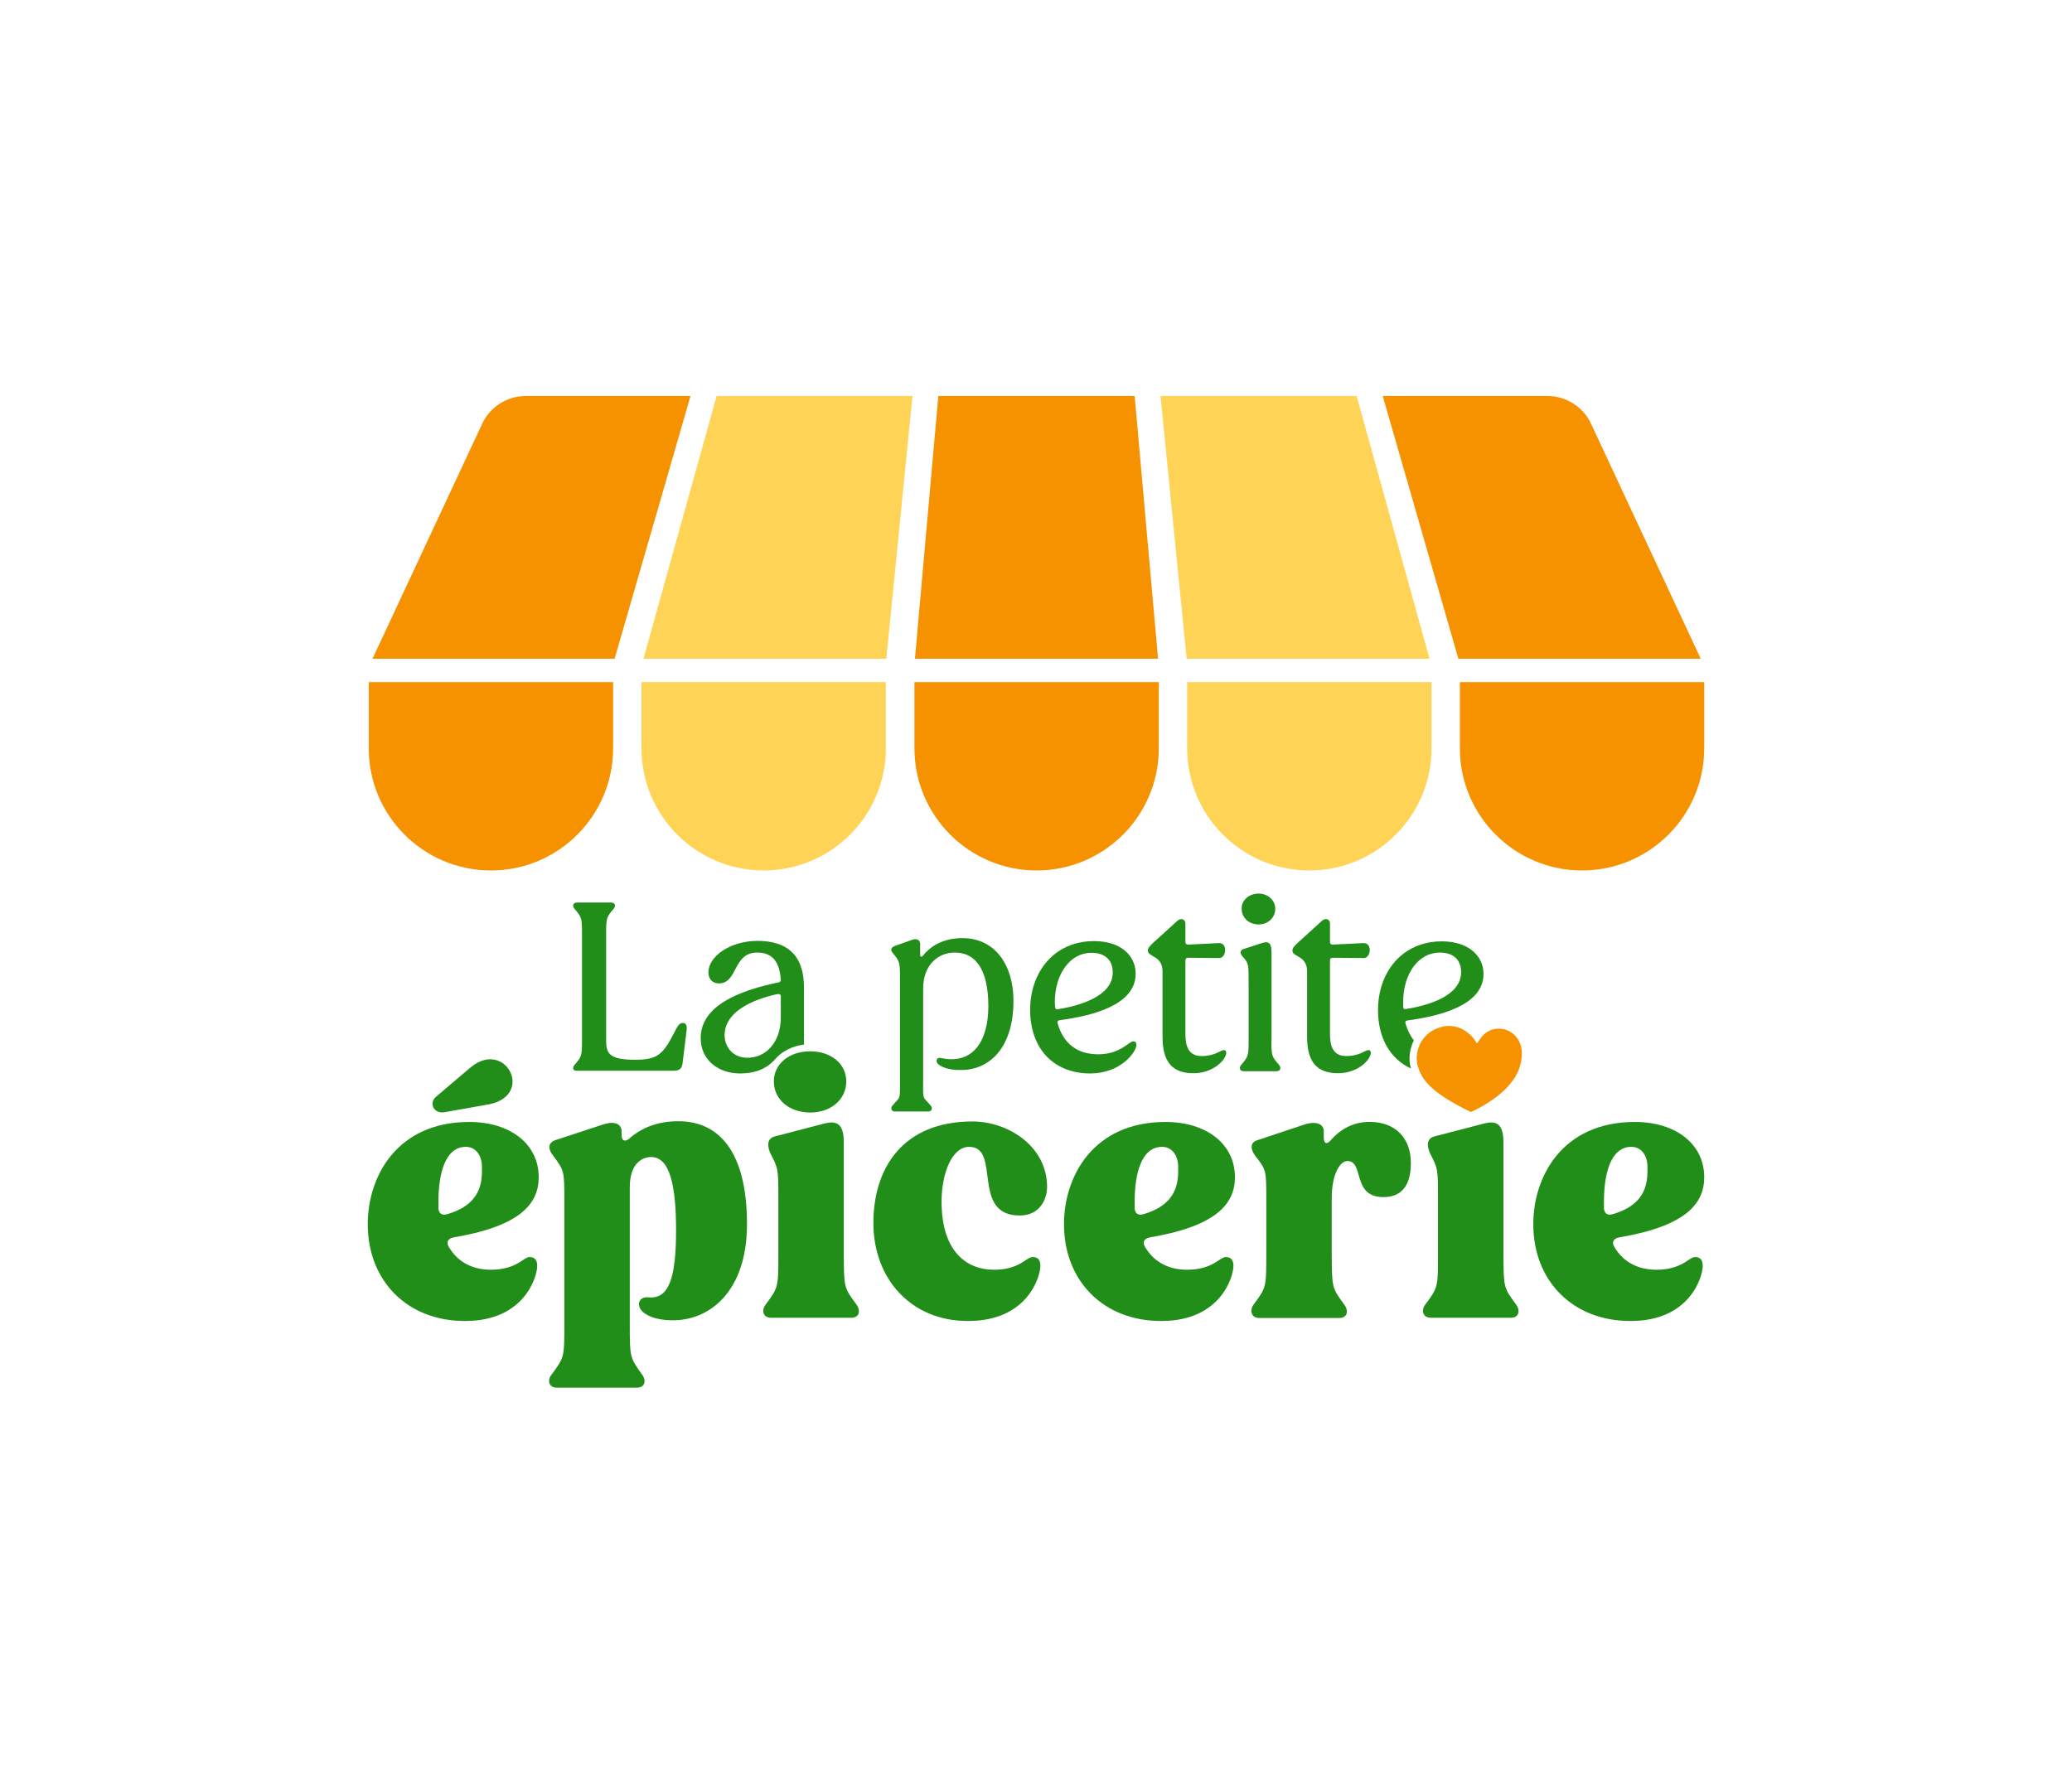 <?xml version="1.0" encoding="utf-8"?>
<!-- Generator: Adobe Illustrator 25.2.3, SVG Export Plug-In . SVG Version: 6.00 Build 0)  -->
<svg version="1.1" id="LOGO_LPE_laabo" xmlns="http://www.w3.org/2000/svg" xmlns:xlink="http://www.w3.org/1999/xlink" x="0px"
	 y="0px" viewBox="0 0 832.7 717.1" style="enable-background:new 0 0 832.7 717.1;" xml:space="preserve">
<style type="text/css">
	.st0{fill:#F69100;}
	.st1{fill:#FFD356;}
	.st2{fill:#208E18;}
</style>
<path class="st0" d="M149.7,264.8H247l30.5-105.6h-66.3c-7.4,0-14.3,4.4-17.4,11.1L149.7,264.8z"/>
<path class="st1" d="M258.6,264.8h97.6l10.5-105.6H288L258.6,264.8z"/>
<path class="st0" d="M367.7,264.8h97.7L456,159.2h-78.9L367.7,264.8z"/>
<path class="st1" d="M476.9,264.8h97.6l-29.3-105.6h-78.8L476.9,264.8z"/>
<path class="st0" d="M586.1,264.8h97.4l-44.1-94.5c-3.1-6.7-10-11.1-17.4-11.1h-66.3L586.1,264.8z"/>
<path class="st0" d="M586.7,274.2v26.6c0,27.1,22,49.1,49.1,49.1s49.1-22,49.1-49.1v-26.6H586.7z"/>
<path class="st1" d="M477.1,274.2v26.6c0,27.1,22,49.1,49.1,49.1c27.1,0,49.1-22,49.1-49.1v-26.6H477.1z"/>
<path class="st0" d="M367.5,274.2v26.6c0,27.1,22,49.1,49.1,49.1s49.1-22,49.1-49.1v-26.6H367.5z"/>
<path class="st1" d="M257.8,274.2v26.6c0,27.1,22,49.1,49.1,49.1s49.1-22,49.1-49.1v-26.6H257.8z"/>
<path class="st0" d="M148.2,274.2v26.6c0,27.1,22,49.1,49.1,49.1s49.1-22,49.1-49.1v-26.6H148.2z"/>
<path class="st2" d="M230.8,428.2c3.1-3.7,3.1-3.7,3.1-10.9v-41.2c0-7.2,0-7.2-3.1-10.9c-0.8-0.9-0.6-2.4,1.1-2.4h13.7
	c1.7,0,1.9,1.5,1.1,2.4c-3.1,3.7-3.1,3.7-3.1,10.9v42.2c0,5.1,1.2,7.7,11.7,7.7c8.5,0,11-1.9,15.3-10.2c1.6-3.2,2.3-4.6,3.8-4.6
	c1.2,0,1.9,0.9,1.5,3.3l-1.6,13c-0.2,1.9-1.3,2.9-3.2,2.9h-39.2C230.2,430.6,230,429.1,230.8,428.2z"/>
<path class="st2" d="M376.9,427.6c-0.9-1-0.7-2.7,1.3-2.3c12.9,2.8,19-7,19-20.8c0-13.8-4.5-21.6-13.5-21.6
	c-6.9,0-12.7,5.2-12.7,14.4v38.1c-0.1,7.2,0,5.3,3,9c0.9,0.9,0.6,2.4-1,2.4h-13.3c-1.6,0-1.9-1.5-1-2.4c3-3.7,3-1.8,3-9V394
	c0-7.4-0.1-7.4-2.8-10.8c-1-1.1-1.1-2.2,0.6-2.9l7-2.5c1.8-0.7,3.3,0,3.3,1.6v4.4c0,0.9,0.6,1,1.1,0.4c3.6-4.6,9.1-7.1,15.9-7.1
	c13.3,0,20.5,11.1,20.5,25.2c0,19-9.8,28.1-21.6,27.8C381.3,430.2,378,428.8,376.9,427.6z"/>
<path class="st2" d="M414,405.9c0-15,9.5-27.6,25.7-27.6c10.7,0,16.7,5.8,16.7,13.1c0,12.6-17.2,16.9-30.6,18.7
	c-0.6,0.1-0.9,0.5-0.8,1.1c2.2,8.1,7.8,12.6,16.3,12.6c9,0,12.4-5.2,14.1-5.2c0.9,0,1.3,0.5,1.3,1.5c0,2.5-6,11.4-18.6,11.4
	C423.6,431.5,414,421.7,414,405.9z M424,404.8c0.1,0.7,0.5,1,1,0.9c9.6-1.5,22.2-5.5,22.2-14.8c0-4.6-2.7-7.9-8.6-7.9
	c-8.4,0-14.7,8.3-14.7,20C424,403.6,424,404.2,424,404.8z"/>
<path class="st2" d="M467.2,416.8v-26.3c0-6.5-5.9-5.7-5.9-8.4c0-1,0.7-1.7,1.9-2.9l9.9-9c1.5-1.4,3.3-0.7,3.3,1v7.5
	c0,0.6,0.4,1,1,1l12.4-0.6c3.7-0.2,3.1,6,0.2,6l-12.6-0.1c-0.6,0-1,0.4-1,1v29.6c0,4.4,0.9,8.9,6.5,8.9c5.5,0,7.6-2.4,9-2.4
	c0.7,0,0.9,0.6,0.9,1.1c0,2.8-5.3,8.2-13,8.2C471.1,431.5,467.2,426.8,467.2,416.8z"/>
<path class="st2" d="M498.7,428.2c3.1-3.7,3.1-3.7,3.1-10.9v-21.9c0-8.2,0-8.2-2.6-11.1c-0.9-1.1-1-2.4,0.8-2.9l7.1-2.3
	c2.9-1,3.9,0.2,3.9,3.6v34.6c-0.1,7.2,0,7.2,3.1,10.9c0.8,0.9,0.6,2.4-1.1,2.4h-13.2C498.1,430.6,498,429.1,498.7,428.2z
	 M505.8,359.2c3.8,0,6.7,2.7,6.7,6.1c0,3.6-2.9,6.3-6.7,6.3c-3.9,0-6.8-2.7-6.8-6.3C498.9,361.9,501.9,359.2,505.8,359.2z"/>
<path class="st2" d="M525.3,416.8v-26.3c0-6.5-5.9-5.7-5.9-8.4c0-1,0.7-1.7,1.9-2.9l9.9-9c1.5-1.4,3.3-0.7,3.3,1v7.5
	c0,0.6,0.4,1,1,1l12.4-0.6c3.7-0.2,3.1,6,0.2,6l-12.6-0.1c-0.6,0-1,0.4-1,1v29.6c0,4.4,0.9,8.9,6.5,8.9c5.5,0,7.6-2.4,9-2.4
	c0.7,0,0.9,0.6,0.9,1.1c0,2.8-5.3,8.2-13,8.2C529.2,431.5,525.3,426.8,525.3,416.8z"/>
<g>
	<path class="st2" d="M147.8,492.1c0-19.3,11.8-41.1,40.8-41.1c16.5,0,27.9,8.9,27.9,22.2c0,10.8-7.6,19.7-34.2,24.2
		c-2.1,0.4-3.1,1.8-2,3.7c3.9,6.8,10.4,9.3,16.9,9.3c10.4,0,13.2-5.1,15.6-5.1c1.7,0,3.1,0.8,3.1,3.5c0,4.6-5.3,22.2-28.9,22.2
		C163.7,531.1,147.8,514.9,147.8,492.1z M176.2,485.7c0.1,2,1.4,3,3.4,2.4c14.4-4.1,14.1-13.8,14.1-18.9c0-4.8-2.5-8.2-6.5-8.2
		c-8.3,0-11,10.8-11,22C176.2,484,176.2,484.8,176.2,485.7z"/>
	<path class="st2" d="M258.3,527.3c-2.7-2.5-1.7-6.2,2.3-5.8c8.2,0.8,11.1-7.7,11.1-27c0-17.9-2.5-29.4-10-29.4
		c-3.5,0-8.6,2.4-8.6,12.2v54.9c0,13.4,0,13.4,4.9,20.3c1.8,2.3,1.3,5.3-2,5.3h-32.2c-3.4,0-3.9-3.1-2.1-5.3
		c5.1-6.9,5.1-6.9,5.1-20.3v-49.4c0-12.2,0-12.2-4.6-18.4c-1.7-2.1-2.4-4.9,1-6.1l18.9-6.2c4.9-1.7,7.7-0.3,7.7,2.7v1.4
		c0,2.4,1.4,3,3.2,1.4c4.6-4.1,11.1-6.9,19.6-6.9c16.7,0,27.6,12.7,27.6,41.4c0,26.9-14.8,38.3-29,38.6
		C266,530.9,260.9,529.7,258.3,527.3z"/>
	<path class="st2" d="M307.7,524.4c5.1-6.9,5.1-6.9,5.1-20.3V482c0-12.2,0-12.2-3.2-18.4c-1.1-2.5-1.7-5.9,1.8-6.8l20-5.2
		c4.2-1,7.7-0.6,7.7,7.5v45c0.1,13.4,0,13.4,5.1,20.3c1.7,2.3,1.3,5.3-2.1,5.3h-32.2C306.5,529.7,306,526.6,307.7,524.4z"/>
	<path class="st2" d="M351,491.6c0-22,11.8-40.8,39.8-40.8c14.4,0,30,10,30,26.3c0,4.8-2.8,11.5-11,11.5c-19.8,0-7.3-27.6-20.3-27.6
		c-7,0-11.1,10.8-11.1,22c0,19.6,9.6,27.4,21.1,27.4c10.3,0,12.9-5.1,15.5-5.1c1.8,0,3.1,0.8,3.1,3.5c0,4.5-5.2,22.2-29,22.2
		C366.2,531.1,351,514.1,351,491.6z"/>
	<path class="st2" d="M427.6,492.1c0-19.3,11.8-41.1,40.8-41.1c16.5,0,27.9,8.9,27.9,22.2c0,10.8-7.6,19.7-34.2,24.2
		c-2.1,0.4-3.1,1.8-2,3.7c3.9,6.8,10.4,9.3,16.9,9.3c10.4,0,13.2-5.1,15.6-5.1c1.7,0,3.1,0.8,3.1,3.5c0,4.6-5.3,22.2-28.9,22.2
		C443.5,531.1,427.6,514.9,427.6,492.1z M456,485.7c0.1,2,1.4,3,3.4,2.4c14.4-4.1,14.1-13.8,14.1-18.9c0-4.8-2.5-8.2-6.5-8.2
		c-8.3,0-11,10.8-11,22C456,484,456,484.8,456,485.7z"/>
	<path class="st2" d="M503.8,524.4c5.1-6.9,5.1-6.9,5.1-20.3v-21.3c0-12.4,0.1-12.4-4.6-18.4c-1.5-2.1-2.3-5.1,1.1-6.1l18.9-6.3
		c4.9-1.5,7.7-0.1,7.7,2.8v2.4c0,2.7,1.4,3,3.1,0.8c5.9-6.5,12.5-7.2,16.3-7c9.1,0.3,15.6,6.2,15.6,16.5c0,6.6-2,13.7-11,13.7
		c-12.9,0-7.6-14.5-14.5-14.5c-3.2,0-6.3,5.8-6.3,14.8v22.7c0.1,13.4,0,13.4,5.1,20.3c1.7,2.3,1.3,5.3-2.1,5.3H506
		C502.7,529.7,502.2,526.6,503.8,524.4z"/>
	<path class="st2" d="M572.8,524.4c5.1-6.9,5.1-6.9,5.1-20.3V482c0-12.2,0-12.2-3.2-18.4c-1.1-2.5-1.7-5.9,1.8-6.8l20-5.2
		c4.2-1,7.7-0.6,7.7,7.5v45c0.1,13.4,0,13.4,5.1,20.3c1.7,2.3,1.3,5.3-2.1,5.3h-32.2C571.7,529.7,571.1,526.6,572.8,524.4z"/>
	<path class="st2" d="M616.2,492.1c0-19.3,11.8-41.1,40.8-41.1c16.5,0,27.9,8.9,27.9,22.2c0,10.8-7.6,19.7-34.2,24.2
		c-2.1,0.4-3.1,1.8-2,3.7c3.9,6.8,10.4,9.3,16.9,9.3c10.4,0,13.2-5.1,15.6-5.1c1.7,0,3.1,0.8,3.1,3.5c0,4.6-5.3,22.2-28.9,22.2
		C632.1,531.1,616.2,514.9,616.2,492.1z M644.6,485.7c0.1,2,1.4,3,3.4,2.4c14.4-4.1,14.1-13.8,14.1-18.9c0-4.8-2.5-8.2-6.5-8.2
		c-8.3,0-11,10.8-11,22C644.6,484,644.6,484.8,644.6,485.7z"/>
</g>
<path class="st2" d="M311.4,425.9L311.4,425.9c2.7-3.2,6.8-5.4,11.7-6v-23c0-13.2-7-18.7-18.8-18.7c-11.2,0.1-19.6,6.4-19.6,12.7
	c0,2.5,1.5,4.4,4.2,4.4c7.7,0,5.5-12.4,15.4-12.4c6.6,0,9,4.3,9.5,10.9c0,0.6-0.3,1-0.9,1.1c-16,3.3-31.3,9.4-31.3,22.4
	c0,9,7.3,14.2,15.8,14.2C303.1,431.5,307.8,429.9,311.4,425.9z M300.4,425.2c-5.8,0-9.2-4.3-9.2-9.1c0-7.6,7.4-13.3,20.7-16.4
	c1.2-0.3,1.9,0,1.9,0.7v8.4C313.8,419.4,307.5,425.2,300.4,425.2z"/>
<path class="st2" d="M566.9,429c-0.9-3.4-0.4-7.4,1.3-10.8c-1.5-1.9-2.6-4.2-3.4-6.9c-0.1-0.7,0.2-1,0.8-1.1
	c13.4-1.8,30.6-6.2,30.6-18.7c0-7.3-6.1-13.1-16.7-13.1c-16.2,0-25.7,12.6-25.7,27.6c0,11.4,5,19.7,13.2,23.5
	C566.9,429.2,566.9,429.1,566.9,429z M563.9,404.8c0-0.6,0-1.2,0-1.9c0-11.7,6.3-20,14.7-20c5.9,0,8.6,3.3,8.6,7.9
	c0,9.3-12.6,13.3-22.2,14.8C564.4,405.8,564,405.5,563.9,404.8z"/>
<path class="st2" d="M325.6,422.6c-8.5,0-14.6,5.1-14.6,12.1c0,7.3,6.2,12.5,14.6,12.5c8.4,0,14.5-5.3,14.5-12.5
	C340.1,427.6,334,422.6,325.6,422.6z"/>
<path class="st0" d="M582.3,412.4c-0.9,0-1.9,0.1-2.9,0.4c-4.5,1.1-6.9,3.8-8.2,5.9c-1.7,2.9-2.3,6.6-1.5,9.6
	c1.4,4.9,4.2,10.4,21.4,18.7c2.9-1.3,16.6-7.8,19.7-18.3c3.3-11.3-4.5-14.4-5.4-14.7c-1.1-0.4-6.8-2-10.6,3.7l-1.2,1.7l-1.2-1.7
	C592.2,417.4,588.6,412.4,582.3,412.4z"/>
<path class="st2" d="M189.2,429c13.8-11.3,25.5,10.7,7.9,14.8l-18,3.2c-4.9,1.1-6.9-3.7-3.8-6.2L189.2,429z"/>
</svg>
